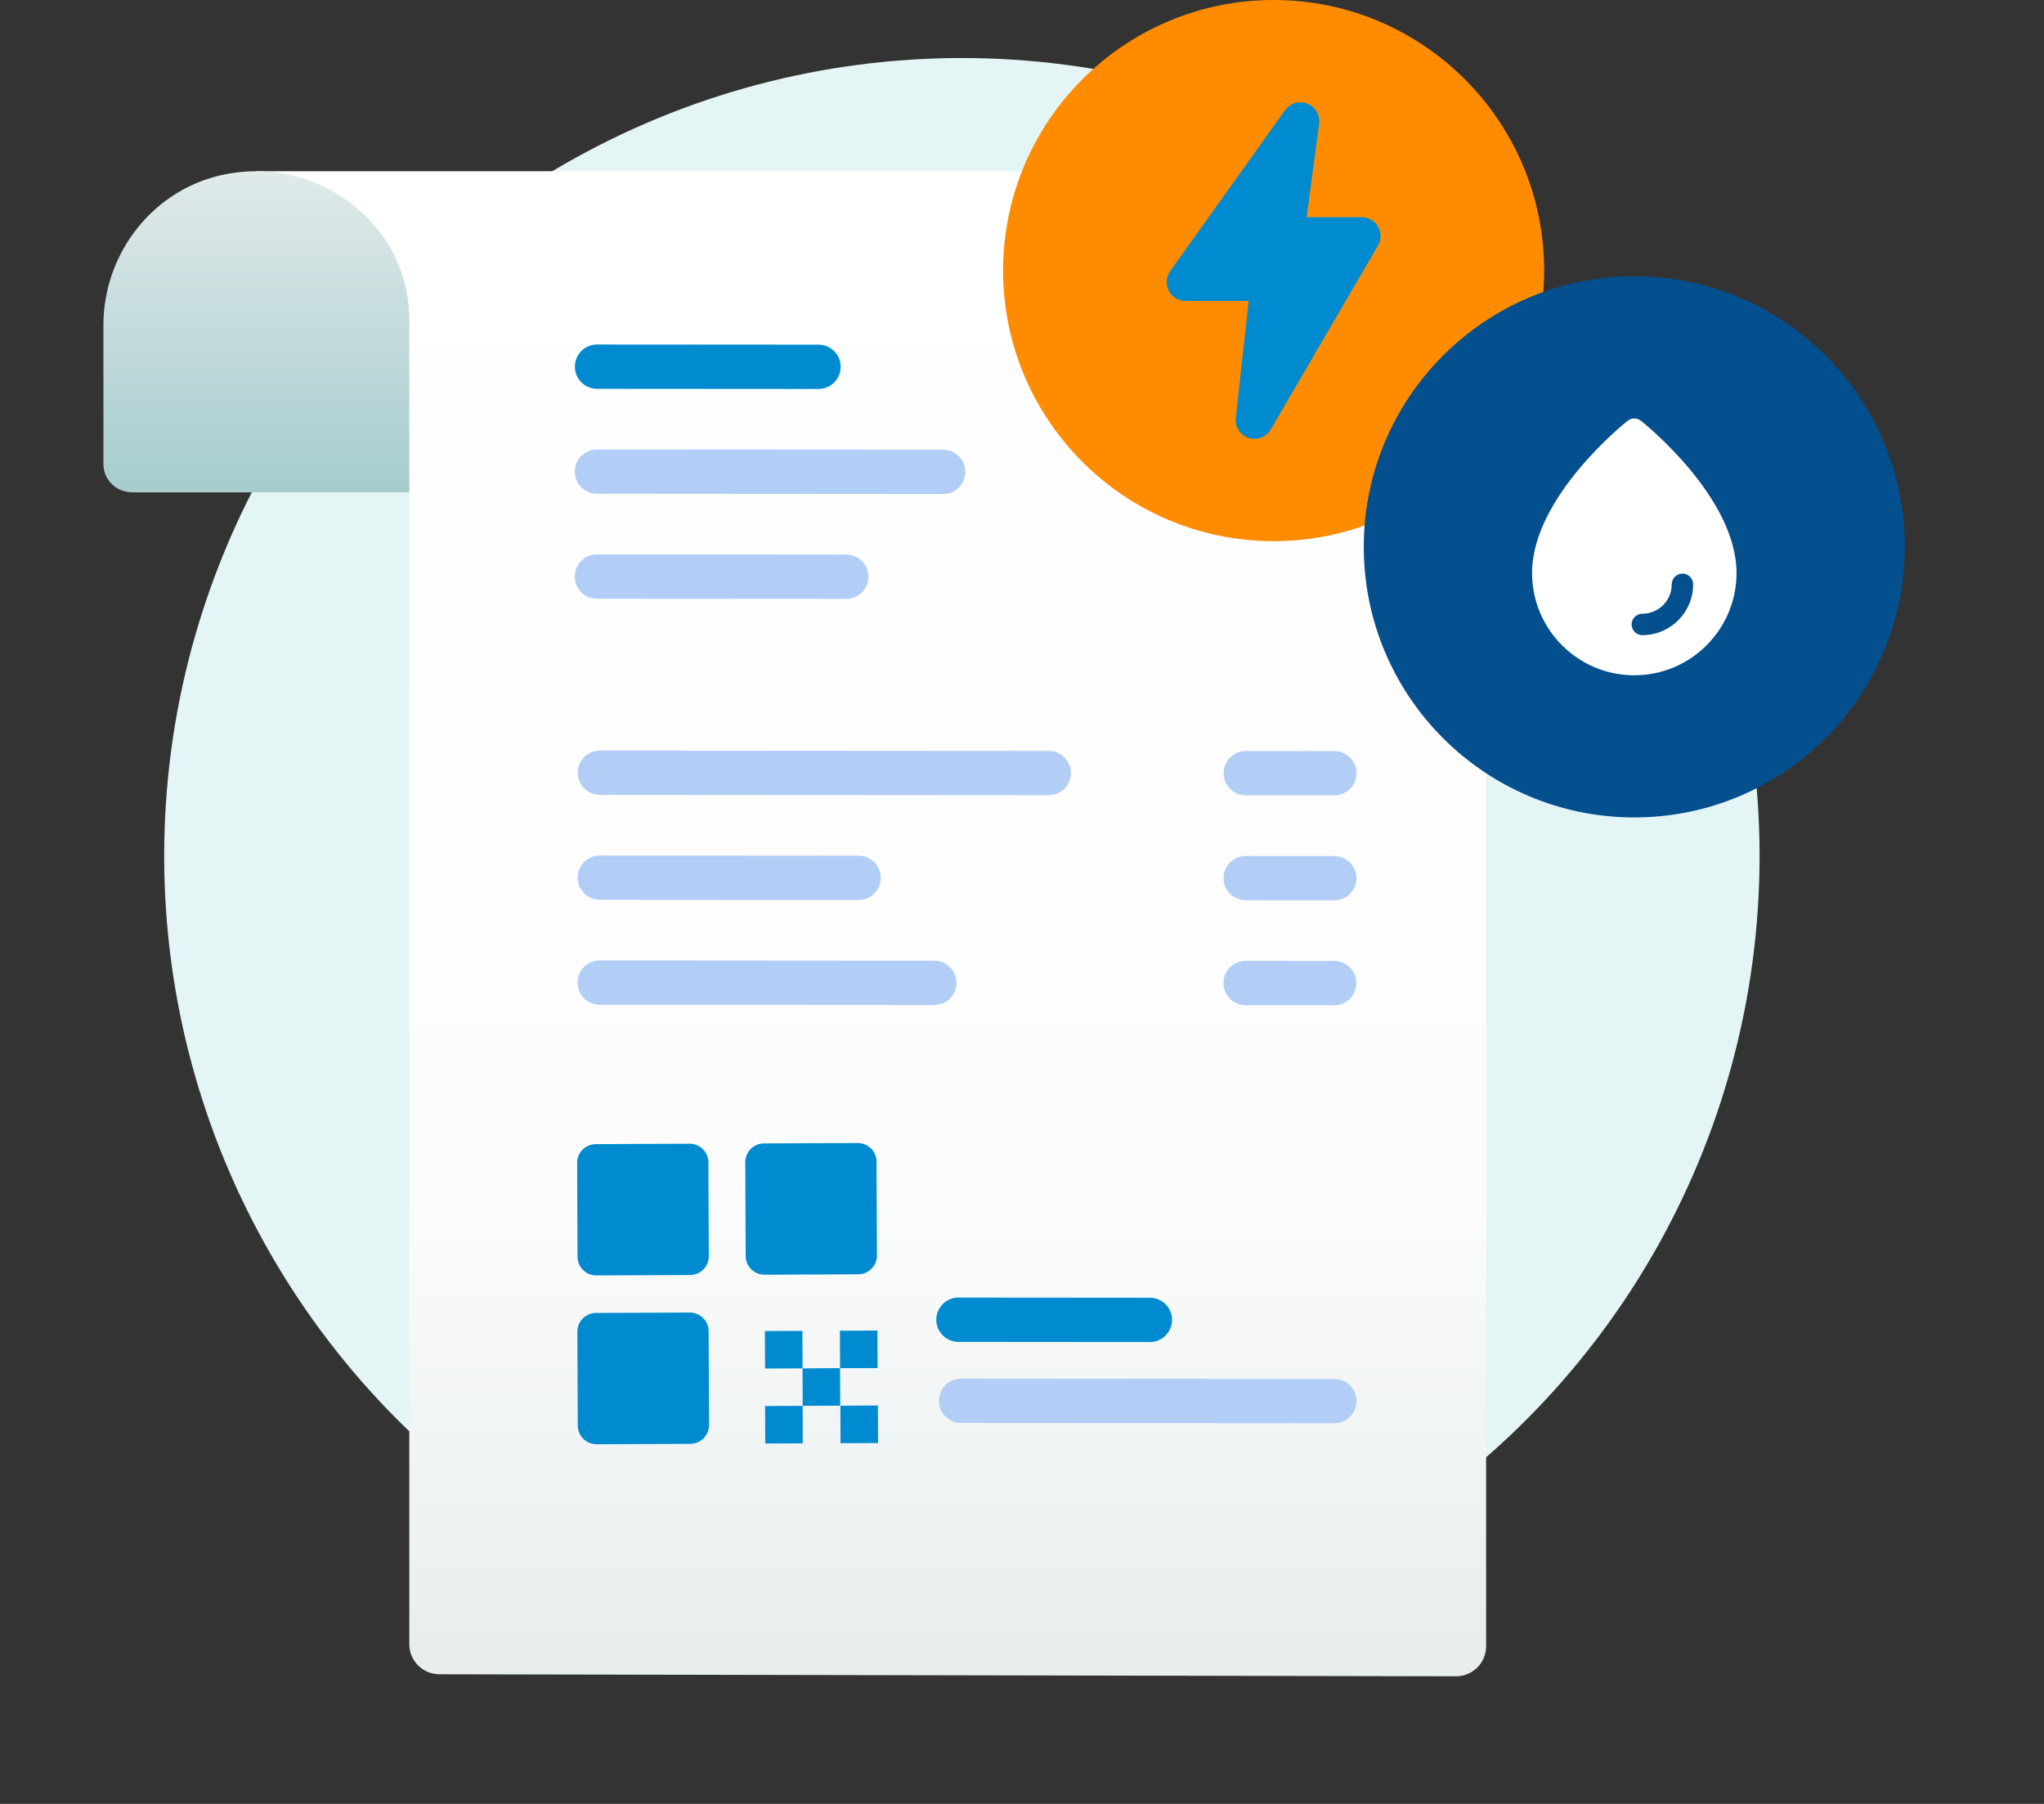 <svg width="68" height="60" viewBox="0 0 68 60" fill="none" xmlns="http://www.w3.org/2000/svg">
<rect x="0" y="0" width="68" height="60" fill="#333333" stroke="none"/>
<circle cx="32" cy="28.468" r="26.538" fill="#E4F5F6"/>
<path d="M43.541 5.695H8.529L13.617 16.376L13.617 54.688C13.617 55.239 14.064 55.686 14.615 55.688L48.439 55.755C48.992 55.757 49.441 55.309 49.441 54.755V11.411C49.441 8.254 46.8 5.695 43.541 5.695Z" fill="url(#paint0_linear_1643_14339)"/>
<path fill-rule="evenodd" clip-rule="evenodd" d="M23.567 38.663C23.566 38.318 23.285 38.04 22.941 38.042L19.821 38.055C19.476 38.057 19.198 38.337 19.2 38.682L19.213 41.801C19.215 42.146 19.495 42.424 19.84 42.422L22.959 42.409C23.304 42.407 23.582 42.127 23.58 41.782L23.567 38.663Z" fill="#008BD0"/>
<path fill-rule="evenodd" clip-rule="evenodd" d="M29.161 38.639C29.159 38.295 28.879 38.017 28.534 38.018L25.415 38.031C25.07 38.033 24.792 38.313 24.794 38.658L24.807 41.777C24.808 42.122 25.089 42.4 25.433 42.398L28.553 42.385C28.897 42.384 29.175 42.103 29.174 41.759L29.161 38.639Z" fill="#008BD0"/>
<path fill-rule="evenodd" clip-rule="evenodd" d="M23.575 44.278C23.573 43.933 23.293 43.655 22.948 43.657L19.829 43.67C19.484 43.671 19.206 43.952 19.208 44.297L19.221 47.416C19.222 47.761 19.503 48.038 19.847 48.037L22.967 48.024C23.311 48.022 23.59 47.742 23.588 47.397L23.575 44.278Z" fill="#008BD0"/>
<path fill-rule="evenodd" clip-rule="evenodd" d="M25.446 44.271L26.694 44.266L26.699 45.514L25.452 45.519L25.446 44.271Z" fill="#008BD0"/>
<path fill-rule="evenodd" clip-rule="evenodd" d="M27.958 46.755L29.206 46.749L29.211 47.997L27.963 48.002L27.958 46.755Z" fill="#008BD0"/>
<path fill-rule="evenodd" clip-rule="evenodd" d="M26.699 45.513L27.947 45.507L27.952 46.755L26.704 46.76L26.699 45.513Z" fill="#008BD0"/>
<path fill-rule="evenodd" clip-rule="evenodd" d="M25.453 46.766L26.701 46.76L26.706 48.008L25.458 48.013L25.453 46.766Z" fill="#008BD0"/>
<path fill-rule="evenodd" clip-rule="evenodd" d="M27.942 44.261L29.19 44.255L29.195 45.503L27.948 45.508L27.942 44.261Z" fill="#008BD0"/>
<path d="M27.23 12.938L19.861 12.933C19.454 12.932 19.124 12.602 19.125 12.195C19.125 11.788 19.455 11.459 19.862 11.459L27.231 11.464C27.638 11.464 27.968 11.794 27.968 12.201C27.967 12.608 27.637 12.938 27.23 12.938Z" fill="#008BD0"/>
<path d="M44.392 26.455L41.444 26.453C41.036 26.453 40.707 26.123 40.707 25.716C40.708 25.309 41.038 24.979 41.445 24.98L44.392 24.982C44.8 24.982 45.129 25.312 45.129 25.719C45.129 26.126 44.798 26.456 44.392 26.455Z" fill="#B3CEF6"/>
<path d="M44.389 29.946L41.442 29.944C41.035 29.944 40.705 29.613 40.705 29.206C40.706 28.799 41.036 28.47 41.443 28.47L44.391 28.472C44.798 28.473 45.127 28.802 45.127 29.21C45.127 29.617 44.797 29.946 44.389 29.946Z" fill="#B3CEF6"/>
<path d="M44.387 33.436L41.439 33.434C41.032 33.434 40.702 33.104 40.702 32.697C40.703 32.29 41.033 31.96 41.44 31.96L44.388 31.962C44.795 31.963 45.124 32.293 45.124 32.7C45.124 33.107 44.794 33.437 44.387 33.436Z" fill="#B3CEF6"/>
<path d="M31.378 16.431L19.858 16.423C19.451 16.423 19.122 16.093 19.122 15.686C19.122 15.279 19.452 14.949 19.86 14.95L31.379 14.957C31.786 14.958 32.115 15.288 32.115 15.695C32.115 16.102 31.785 16.431 31.378 16.431Z" fill="#B3CEF6"/>
<path d="M28.155 19.919L19.855 19.914C19.448 19.914 19.118 19.584 19.119 19.177C19.119 18.77 19.449 18.44 19.856 18.44L28.156 18.446C28.563 18.446 28.893 18.776 28.893 19.183C28.892 19.59 28.562 19.92 28.155 19.919Z" fill="#B3CEF6"/>
<path d="M34.889 26.449L19.957 26.439C19.55 26.439 19.22 26.109 19.22 25.702C19.221 25.294 19.551 24.965 19.958 24.965L34.89 24.975C35.297 24.976 35.627 25.306 35.627 25.713C35.626 26.12 35.296 26.45 34.889 26.449Z" fill="#B3CEF6"/>
<path d="M28.565 29.935L19.954 29.929C19.547 29.929 19.217 29.599 19.218 29.192C19.218 28.785 19.548 28.455 19.955 28.456L28.566 28.462C28.973 28.462 29.303 28.792 29.302 29.199C29.302 29.606 28.972 29.936 28.565 29.935Z" fill="#B3CEF6"/>
<path d="M31.083 33.427L19.951 33.42C19.544 33.419 19.215 33.089 19.215 32.682C19.215 32.275 19.545 31.945 19.953 31.946L31.084 31.954C31.491 31.954 31.821 32.284 31.82 32.691C31.82 33.098 31.49 33.428 31.083 33.427Z" fill="#B3CEF6"/>
<path d="M38.254 44.638L31.885 44.633C31.478 44.632 31.148 44.302 31.148 43.895C31.149 43.488 31.479 43.158 31.886 43.159L38.255 43.164C38.662 43.164 38.992 43.494 38.991 43.901C38.991 44.308 38.661 44.638 38.254 44.638Z" fill="#008BD0"/>
<path d="M44.392 47.339L31.972 47.33C31.565 47.329 31.235 46.999 31.236 46.592C31.236 46.185 31.566 45.855 31.973 45.856L44.393 45.865C44.8 45.865 45.13 46.195 45.129 46.602C45.129 47.009 44.799 47.339 44.392 47.339Z" fill="#B3CEF6"/>
<path d="M13.617 16.376H4.403C3.872 16.376 3.441 15.959 3.441 15.445L3.441 10.806C3.441 8.398 5.144 6.213 7.589 5.779C9.348 5.467 10.994 6.054 12.121 7.145C13.044 8.026 13.617 9.258 13.617 10.623V16.376Z" fill="url(#paint1_linear_1643_14339)"/>
<path fill-rule="evenodd" clip-rule="evenodd" d="M42.371 -0C37.404 -0 33.371 4.033 33.371 9C33.371 13.967 37.404 18 42.371 18C47.338 18 51.371 13.967 51.371 9C51.371 4.033 47.338 -0 42.371 -0Z" fill="#FF8C00"/>
<path d="M43.493 3.447C43.761 3.552 43.923 3.828 43.885 4.113L43.47 7.224H45.301C45.526 7.224 45.734 7.345 45.845 7.54C45.957 7.735 45.956 7.975 45.843 8.169L42.276 14.285C42.126 14.541 41.818 14.657 41.537 14.564C41.255 14.471 41.077 14.193 41.11 13.899L41.542 10.01H39.44C39.205 10.01 38.99 9.878 38.882 9.669C38.775 9.46 38.792 9.208 38.93 9.017L42.752 3.665C42.919 3.431 43.225 3.341 43.493 3.447Z" fill="#008BD0"/>
<path fill-rule="evenodd" clip-rule="evenodd" d="M54.37 9.189C49.403 9.189 45.37 13.222 45.37 18.189C45.37 23.157 49.403 27.189 54.37 27.189C59.337 27.189 63.37 23.157 63.37 18.189C63.37 13.222 59.337 9.189 54.37 9.189Z" fill="#044F8E"/>
<path d="M54.592 13.996C54.462 13.893 54.279 13.893 54.149 13.996C54.019 14.099 50.969 16.549 50.969 19.06C50.969 20.935 52.495 22.461 54.37 22.461C56.245 22.461 57.771 20.935 57.771 19.06C57.771 16.549 54.721 14.099 54.592 13.996ZM54.637 21.126C54.441 21.126 54.281 20.967 54.281 20.77C54.281 20.574 54.441 20.414 54.637 20.414C55.177 20.414 55.616 19.975 55.616 19.436C55.616 19.239 55.775 19.079 55.972 19.079C56.168 19.079 56.328 19.239 56.328 19.436C56.328 20.368 55.569 21.126 54.637 21.126Z" fill="white"/>
<defs>
<linearGradient id="paint0_linear_1643_14339" x1="28.985" y1="5.695" x2="28.985" y2="54.761" gradientUnits="userSpaceOnUse">
<stop stop-color="white"/>
<stop offset="0.695" stop-color="#FCFCFC"/>
<stop offset="1" stop-color="#E8EEEE"/>
</linearGradient>
<linearGradient id="paint1_linear_1643_14339" x1="8.529" y1="5.695" x2="8.529" y2="16.376" gradientUnits="userSpaceOnUse">
<stop stop-color="#E1EAEA"/>
<stop offset="1" stop-color="#A6CCCE"/>
</linearGradient>
</defs>
</svg>
